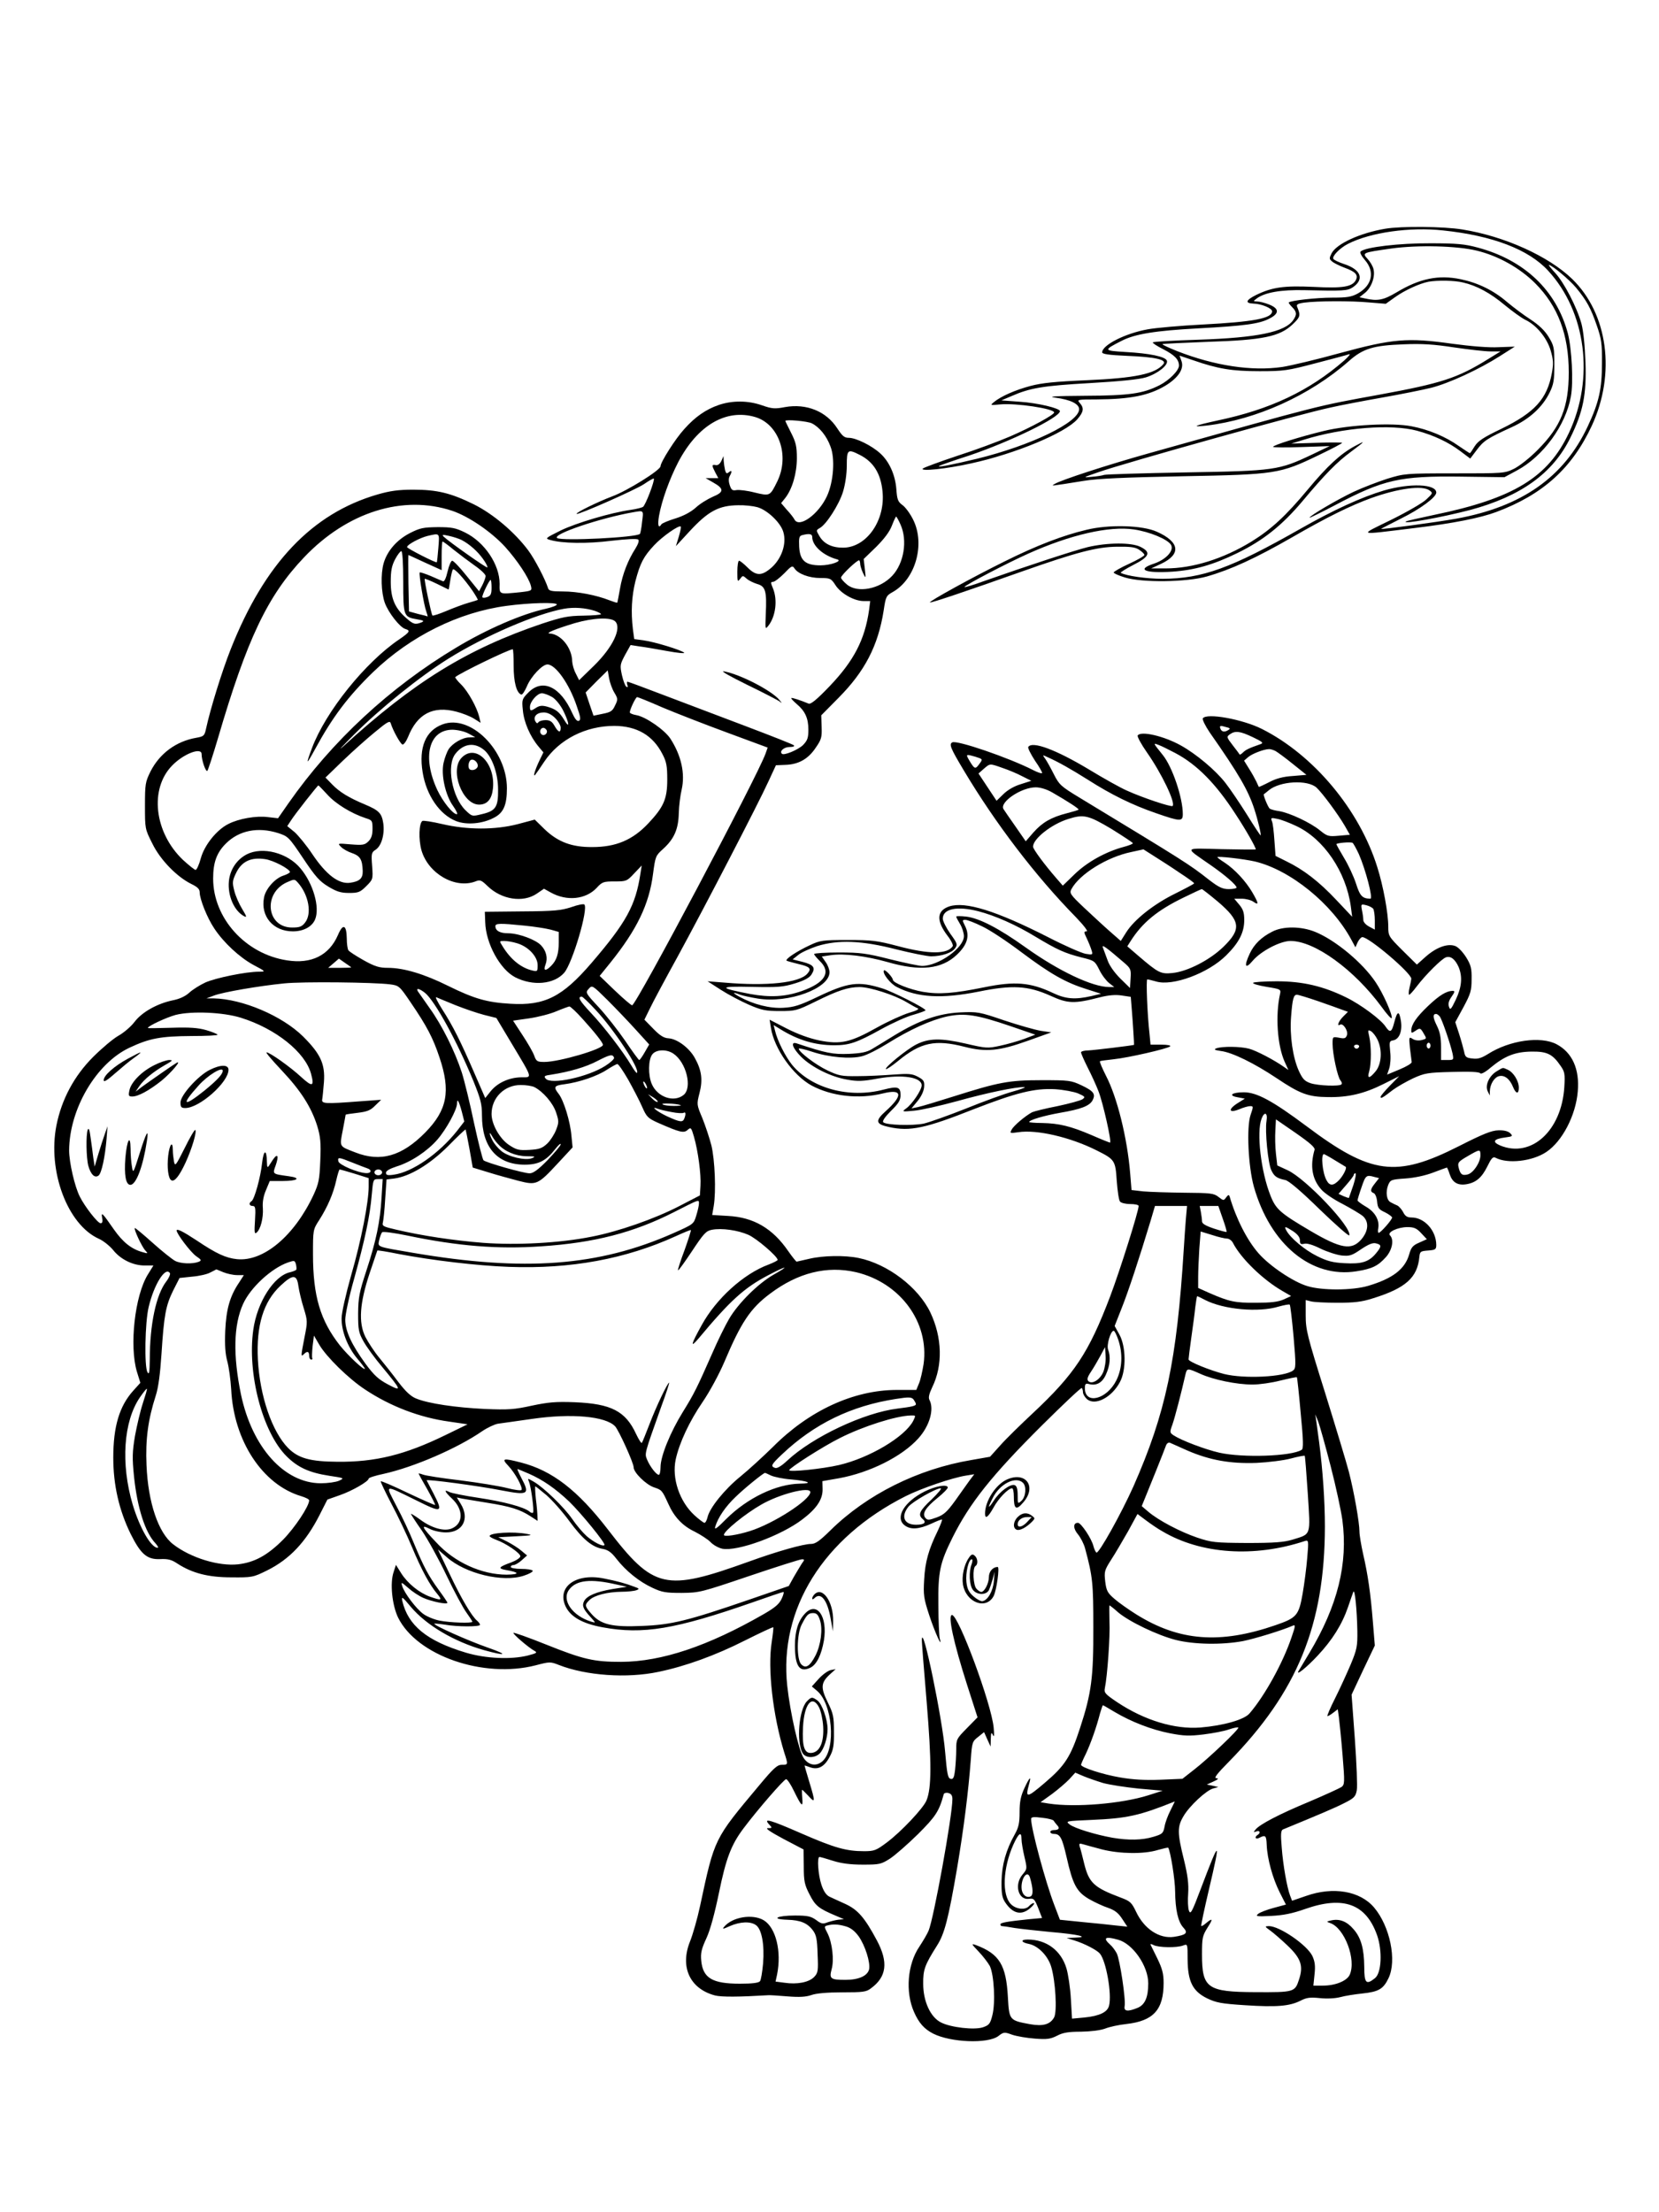 <?xml version="1.0" standalone="no"?>
<!DOCTYPE svg PUBLIC "-//W3C//DTD SVG 20010904//EN"
 "http://www.w3.org/TR/2001/REC-SVG-20010904/DTD/svg10.dtd">
<svg version="1.0" xmlns="http://www.w3.org/2000/svg"
 width="864pt" height="1152pt" viewBox="0 0 864 1152"
 preserveAspectRatio="xMidYMid meet">

<g transform="translate(0,1152) scale(0.1,-0.1)"
fill="#000000" stroke="none">
<path d="M7215 10329 c-131 -22 -254 -78 -280 -128 -13 -26 -13 -30 3 -43 9
-8 38 -22 64 -32 58 -21 73 -38 59 -65 -19 -35 -69 -43 -219 -35 -154 7 -215
-1 -300 -42 -54 -27 -60 -43 -14 -45 41 -1 97 -24 97 -40 0 -37 -95 -55 -363
-69 -114 -6 -242 -17 -285 -25 -117 -21 -237 -82 -237 -120 0 -9 38 -14 128
-18 149 -6 210 -20 191 -43 -42 -51 -146 -73 -399 -84 -163 -7 -234 -14 -294
-30 -79 -21 -154 -54 -191 -85 -19 -16 -17 -16 33 -11 83 8 282 -22 282 -42 0
-12 -117 -76 -230 -125 -58 -25 -181 -71 -275 -101 -93 -31 -174 -61 -179 -66
-16 -16 123 -2 252 27 230 50 489 158 552 229 34 39 37 59 13 86 -15 17 -12
18 88 18 175 1 272 20 359 72 67 41 98 88 83 128 l-10 28 71 -24 c129 -45 203
-57 346 -57 125 0 146 3 290 41 85 22 164 43 175 47 11 4 0 -10 -24 -32 -183
-159 -385 -255 -661 -313 -120 -26 -142 -36 -55 -26 258 31 535 156 738 334
75 67 128 83 287 89 97 4 157 0 262 -16 76 -11 161 -21 190 -21 l53 0 -65 -40
c-159 -99 -243 -126 -565 -185 -338 -62 -280 -47 -1200 -305 -221 -62 -460
-140 -492 -160 -20 -12 -30 -13 152 16 73 12 212 18 515 24 484 9 505 12 708
110 67 32 122 61 122 64 0 2 -60 3 -132 0 l-133 -4 65 20 c205 64 455 83 590
47 88 -24 164 -60 225 -106 l52 -39 34 45 c36 48 54 60 183 119 92 42 159 104
196 179 21 43 25 64 25 146 0 89 -2 99 -30 145 -21 34 -51 62 -95 91 -36 23
-90 64 -121 90 -71 61 -151 100 -242 119 -115 24 -213 4 -333 -68 -69 -41 -99
-47 -166 -32 l-28 6 30 24 c33 28 53 84 43 123 -3 14 -17 38 -30 52 -30 33
-30 33 124 55 138 19 340 14 443 -11 113 -27 226 -91 305 -170 119 -119 175
-268 175 -464 0 -181 -41 -282 -160 -402 -42 -43 -97 -86 -125 -100 -49 -24
-55 -24 -310 -24 -256 0 -261 -1 -350 -28 -49 -16 -128 -46 -175 -68 -81 -38
-230 -125 -230 -135 0 -2 60 27 134 66 252 133 338 152 651 148 l230 -3 65 35
c136 73 254 234 281 385 14 75 5 249 -16 330 -60 223 -226 381 -470 446 -66
18 -109 22 -245 22 -162 1 -341 -20 -364 -43 -5 -5 4 -23 23 -45 52 -60 37
-131 -37 -173 -33 -18 -55 -22 -133 -22 -83 0 -217 -15 -227 -25 -2 -2 6 -13
17 -24 25 -25 26 -39 6 -68 -43 -62 -188 -92 -493 -102 -127 -4 -235 -10 -238
-14 -3 -3 21 -19 55 -36 58 -30 81 -53 81 -85 0 -25 -50 -76 -101 -102 -87
-44 -157 -54 -389 -55 -158 -1 -199 -4 -153 -10 77 -10 123 -32 123 -60 0 -68
-250 -189 -532 -258 -129 -31 -206 -46 -198 -38 3 3 74 28 158 55 213 72 472
198 472 231 0 15 -116 43 -210 49 l-95 7 52 22 c98 43 164 54 408 68 156 9
258 19 293 30 61 19 118 64 109 87 -8 21 -89 38 -216 45 -115 7 -116 9 -20 58
70 36 176 53 399 65 239 13 318 23 371 51 52 26 52 52 -1 73 -22 9 -50 16 -63
16 -21 1 -21 1 -3 15 42 32 127 47 251 44 202 -5 222 -3 249 14 63 42 45 93
-44 122 -27 9 -53 21 -56 27 -8 13 33 56 76 78 117 60 323 89 496 70 257 -27
445 -99 546 -209 198 -214 243 -561 109 -845 -109 -232 -289 -342 -701 -427
-80 -17 -147 -32 -149 -35 -15 -15 188 22 334 60 265 71 433 191 524 378 66
134 84 224 78 392 -3 87 -11 164 -21 201 -24 86 -90 213 -136 263 -21 23 -37
42 -33 42 15 0 106 -76 141 -118 56 -68 77 -107 108 -197 24 -69 28 -95 27
-195 0 -134 -15 -204 -74 -330 -124 -265 -344 -419 -685 -481 -100 -18 -396
-58 -391 -53 1 2 47 25 102 53 103 51 185 112 185 136 0 45 -137 50 -272 11
-118 -35 -264 -102 -438 -201 -359 -204 -508 -258 -715 -259 -84 0 -189 15
-218 31 -4 2 26 21 65 41 85 43 94 66 38 94 -48 24 -172 23 -275 -1 -72 -18
-310 -96 -549 -180 -49 -18 -90 -30 -93 -28 -5 6 218 123 332 174 218 98 421
145 550 126 83 -12 178 -52 194 -81 16 -30 -27 -76 -89 -97 -94 -31 -48 -51
94 -42 118 8 215 36 340 97 135 66 233 144 339 270 118 141 180 204 252 257
78 58 80 62 19 29 -73 -40 -140 -101 -243 -225 -115 -138 -190 -207 -293 -271
-147 -90 -306 -140 -448 -140 l-75 0 52 24 c106 50 97 114 -22 167 -75 34
-249 39 -367 10 -123 -29 -260 -82 -423 -163 -172 -85 -397 -209 -392 -215 4
-4 177 54 482 162 281 99 388 127 491 128 71 1 96 -2 117 -16 15 -10 27 -22
27 -27 0 -5 -36 -26 -80 -46 -44 -20 -80 -41 -80 -45 0 -5 26 -16 58 -26 90
-28 321 -25 427 5 126 36 254 95 444 204 184 106 302 164 411 204 142 51 268
68 305 40 18 -13 17 -15 -16 -46 -18 -18 -101 -66 -184 -107 -171 -84 -184
-80 120 -43 206 25 345 53 428 84 243 91 394 228 497 449 126 272 84 583 -102
764 -123 119 -353 223 -572 258 -97 16 -318 18 -401 4z m404 -280 c71 -16 143
-55 218 -118 39 -32 86 -66 106 -76 58 -27 114 -95 133 -161 14 -48 15 -69 6
-117 -25 -135 -89 -205 -263 -290 -94 -45 -121 -63 -139 -91 -12 -20 -23 -36
-25 -36 -2 0 -29 18 -60 39 -66 47 -157 85 -243 101 -100 20 -324 8 -457 -24
-120 -29 -265 -74 -265 -83 0 -3 66 -4 148 -1 l147 5 -92 -44 c-173 -82 -193
-85 -658 -93 -225 -4 -417 -10 -425 -13 -8 -3 -37 -8 -65 -10 -48 -5 -46 -4
35 24 146 51 1056 305 1210 337 52 12 174 35 270 52 96 17 211 40 255 51 93
24 247 95 357 165 l77 49 -84 -3 c-51 -3 -145 5 -242 18 -233 33 -310 26 -586
-49 -119 -33 -254 -65 -299 -72 -159 -23 -351 6 -546 82 -45 18 -80 34 -78 37
3 2 110 7 238 12 284 9 373 27 440 91 40 38 42 46 24 90 -6 13 1 18 36 23 66
9 243 10 339 1 l86 -7 49 35 c49 35 127 71 174 80 46 8 135 7 179 -4z"/>
<path d="M3743 9411 c-67 -23 -123 -62 -179 -125 -47 -51 -124 -173 -124 -194
0 -20 -173 -128 -252 -157 -74 -28 -191 -85 -185 -91 7 -7 308 126 351 155 26
18 49 31 51 29 7 -7 -44 -142 -57 -148 -7 -4 -35 -11 -63 -15 -105 -15 -283
-68 -364 -107 -82 -41 -84 -42 -55 -50 62 -18 192 -20 319 -4 79 9 133 12 139
6 6 -6 -1 -24 -15 -47 -38 -59 -67 -132 -80 -208 -7 -39 -13 -71 -14 -73 -2
-2 -20 4 -41 12 -68 27 -167 46 -242 46 -60 0 -74 3 -78 18 -14 44 -68 149
-103 196 -71 95 -183 190 -284 240 -120 59 -191 76 -315 76 -77 0 -120 -6
-186 -25 -341 -99 -588 -359 -765 -807 -45 -114 -105 -307 -128 -413 -8 -37
-12 -40 -51 -47 -104 -18 -190 -81 -238 -175 -27 -55 -29 -65 -29 -179 0 -119
0 -121 38 -196 41 -85 128 -174 203 -211 33 -16 44 -27 44 -44 0 -35 39 -133
76 -188 49 -74 131 -150 204 -190 65 -34 65 -35 29 -35 -68 0 -224 -32 -279
-56 -30 -14 -68 -38 -85 -54 -20 -18 -49 -32 -85 -39 -81 -17 -160 -61 -199
-112 -18 -24 -56 -57 -85 -73 -28 -16 -87 -66 -131 -110 -99 -99 -164 -221
-191 -356 -47 -238 57 -517 221 -591 23 -10 55 -36 73 -57 39 -50 104 -82 165
-82 l46 0 -29 -47 c-68 -110 -97 -372 -57 -506 l18 -58 -37 -41 c-72 -80 -104
-186 -104 -349 0 -142 30 -273 90 -396 53 -106 85 -135 154 -132 41 2 60 -3
91 -24 76 -49 159 -71 280 -71 108 -1 113 0 186 36 117 58 202 148 274 290
l40 79 65 23 c64 22 150 72 150 86 0 5 35 16 78 25 158 35 384 133 513 222 28
19 65 36 82 39 18 2 97 14 177 25 206 30 385 14 434 -39 20 -23 96 -190 96
-213 0 -27 63 -89 105 -104 42 -14 43 -15 75 -85 31 -70 75 -116 138 -146 31
-16 69 -40 83 -55 14 -15 42 -30 61 -34 79 -15 306 68 417 153 74 56 106 104
105 157 l-1 42 86 15 c160 29 329 113 414 208 58 64 83 151 58 199 -7 12 -3
31 14 67 56 114 52 260 -10 390 -63 131 -222 252 -373 283 -73 15 -185 13
-257 -4 -33 -8 -63 -14 -66 -15 -3 0 -23 25 -44 55 -81 118 -180 176 -313 183
l-83 5 8 46 c13 77 6 241 -12 316 -10 39 -31 102 -47 142 -30 71 -30 72 -15
131 18 69 11 119 -24 182 -29 53 -92 100 -137 103 -24 1 -45 14 -79 49 l-47
48 28 57 c15 32 81 155 146 273 138 253 422 800 474 915 l37 80 49 2 c68 2
119 30 158 89 30 43 33 55 31 109 l-2 60 90 91 c137 138 206 271 235 454 11
74 13 78 49 98 117 67 168 248 105 375 -15 31 -40 65 -55 76 -25 18 -29 29
-33 85 -6 75 -38 145 -86 187 -45 40 -125 79 -161 79 -24 0 -34 9 -61 50 -57
88 -160 130 -272 110 -52 -10 -67 -9 -119 9 -73 26 -156 26 -226 2z m191 -63
c122 -37 179 -199 115 -333 -39 -79 -38 -79 -118 -60 -38 10 -81 15 -95 13
-21 -4 -27 0 -35 24 -7 20 -7 36 -1 48 14 26 12 34 -4 21 -11 -9 -15 -7 -20
11 -3 13 -6 34 -7 48 l-1 25 -11 -25 c-8 -16 -18 -24 -29 -22 -22 4 -22 -1 -3
-38 l16 -30 -33 0 -33 0 40 -23 c57 -32 56 -50 -3 -74 -27 -12 -68 -37 -89
-57 -26 -23 -64 -43 -106 -56 -36 -11 -69 -25 -72 -30 -16 -25 -21 -5 -13 43
14 80 55 193 100 280 101 193 250 280 402 235z m295 -33 c39 -20 76 -65 96
-120 25 -63 16 -184 -18 -258 -43 -94 -144 -168 -169 -123 -5 10 -23 33 -40
51 l-30 35 21 26 c37 47 61 129 61 208 0 61 -5 83 -30 132 -16 32 -30 60 -30
62 0 9 117 -1 139 -13z m249 -164 c71 -36 109 -97 118 -189 16 -150 -81 -291
-202 -294 -59 -1 -103 19 -127 61 -17 29 -17 30 2 41 34 18 100 121 121 188
12 39 20 93 20 138 0 84 5 87 68 55z m-2123 -291 c86 -29 202 -108 275 -187
64 -71 124 -161 135 -204 6 -25 5 -26 -56 -33 -112 -11 -108 -13 -107 44 0
100 -78 217 -180 267 -49 24 -69 28 -142 28 -75 -1 -92 -4 -145 -31 -68 -35
-118 -92 -137 -157 -16 -57 -13 -152 6 -206 19 -52 78 -127 106 -136 29 -9 25
-16 -30 -54 -178 -120 -384 -377 -455 -566 -34 -91 -31 -92 16 -6 90 166 172
275 302 401 194 187 446 312 695 345 119 16 262 20 262 7 0 -5 -26 -15 -57
-22 -125 -27 -309 -107 -468 -203 -344 -206 -646 -486 -872 -809 l-55 -79 -53
6 c-60 8 -152 -8 -206 -36 -60 -30 -124 -109 -143 -178 -9 -34 -22 -61 -27
-61 -6 0 -35 24 -66 52 -150 143 -176 371 -55 493 60 61 152 95 152 58 0 -33
22 -95 30 -87 4 5 29 81 55 169 151 516 258 742 448 942 225 237 516 328 772
243z m1589 19 c53 -15 123 -82 136 -131 17 -60 -9 -135 -60 -182 -52 -46 -81
-47 -127 -1 -19 19 -39 35 -44 35 -5 0 -9 -26 -9 -57 0 -51 1 -55 14 -38 14
19 15 19 34 2 11 -10 36 -22 55 -28 44 -12 51 -37 45 -159 -3 -78 -3 -79 14
-58 38 49 48 134 24 193 -13 31 -13 35 0 35 8 0 34 20 58 44 38 40 43 42 53
27 18 -29 77 -51 135 -51 52 0 56 -2 79 -37 28 -44 98 -83 147 -83 l34 0 -6
-47 c-22 -154 -79 -264 -205 -396 -68 -71 -99 -96 -110 -91 -41 17 -86 32 -90
29 -2 -3 11 -16 28 -31 44 -37 61 -74 61 -134 0 -43 -5 -56 -28 -80 -26 -25
-100 -56 -110 -45 -14 13 11 35 40 35 19 0 28 4 22 9 -5 5 -117 49 -249 99
-132 50 -323 122 -425 161 -102 39 -188 71 -192 71 -4 0 -4 -7 -1 -17 4 -10 2
-14 -5 -9 -6 3 -16 30 -23 60 -11 51 -10 56 16 105 l29 52 45 -7 c25 -3 90
-14 144 -24 54 -10 95 -14 90 -9 -14 14 -156 57 -209 64 l-51 7 -7 52 c-11 91
-6 171 13 249 25 95 42 128 98 188 42 45 129 106 138 97 3 -2 -2 -26 -10 -53
l-15 -49 71 77 c97 105 152 135 254 136 33 1 77 -4 99 -10z m-600 -76 c-3 -32
-9 -60 -11 -63 -17 -19 -405 -38 -431 -22 -30 19 225 105 398 135 53 9 52 11
44 -50z m1346 -15 c37 -82 18 -201 -43 -266 -65 -70 -181 -92 -236 -46 -17 14
-31 30 -31 36 0 13 88 96 95 90 3 -3 5 -12 5 -21 1 -9 7 -29 15 -46 14 -29 15
-29 9 22 l-6 52 65 63 c42 42 70 79 82 111 10 26 20 47 22 47 2 0 13 -19 23
-42z m-2407 -120 c-3 -40 -7 -74 -8 -76 -4 -5 -155 72 -155 79 0 13 66 48 106
58 66 15 63 18 57 -61z m121 40 c42 -22 84 -60 111 -98 16 -22 26 -42 23 -45
-4 -4 -196 131 -227 160 -11 11 -6 12 29 4 23 -5 52 -15 64 -21z m1826 16 c0
-46 57 -97 130 -117 30 -8 -34 -31 -87 -31 -79 0 -107 25 -111 97 -2 46 0 56
15 60 37 10 53 7 53 -9z m-1867 -67 c29 -23 78 -60 109 -82 32 -22 58 -47 57
-55 0 -8 -8 -29 -17 -47 l-17 -32 -64 79 c-35 44 -69 80 -76 80 -6 0 -17 -25
-24 -56 -8 -35 -17 -54 -24 -51 -7 3 -36 15 -65 28 -29 12 -54 20 -56 18 -6
-6 22 -172 34 -203 5 -14 8 -26 7 -26 -1 1 -23 7 -50 13 l-47 13 -3 147 c-1
81 -1 147 0 147 0 0 40 -18 87 -40 l86 -39 0 74 c0 41 2 75 5 75 3 0 29 -19
58 -43z m-263 -166 c0 -180 2 -184 72 -196 35 -6 39 -9 23 -16 -33 -13 -43
-10 -80 23 -58 51 -80 101 -80 188 0 58 5 84 23 118 12 23 27 42 32 42 6 0 10
-62 10 -159z m362 -49 c16 -24 28 -45 26 -46 -1 -1 -23 -8 -48 -15 -25 -7 -76
-26 -114 -42 -38 -16 -71 -27 -74 -24 -6 6 -44 187 -40 191 2 1 30 -10 63 -26
33 -16 61 -30 61 -30 1 0 5 21 9 48 4 26 10 51 13 56 6 11 57 -44 104 -112z
m98 18 c0 -33 -4 -42 -22 -49 -13 -5 -24 -5 -26 -1 -3 9 36 90 43 90 3 0 5
-18 5 -40z m538 -121 c17 -6 32 -14 32 -17 0 -4 -42 -7 -93 -8 -79 -1 -108 -7
-212 -41 -391 -132 -669 -303 -1040 -642 -28 -25 -1 4 60 65 133 133 340 300
490 394 189 118 457 234 603 260 51 9 109 5 160 -11z m106 -55 c35 -35 -13
-135 -110 -230 l-78 -76 -17 34 c-10 18 -18 47 -19 63 -1 72 -59 143 -117 146
-26 1 31 24 130 54 97 28 188 32 211 9z m-529 -231 c0 -85 15 -142 40 -150 6
-1 18 18 29 43 21 51 80 114 107 114 42 0 114 -101 153 -218 20 -57 22 -71 10
-76 -9 -3 -20 10 -34 41 -61 137 -154 181 -227 108 -34 -34 -36 -38 -30 -93 5
-62 38 -138 82 -190 l25 -30 -19 -39 c-22 -45 -38 -93 -24 -78 5 6 26 36 47
68 78 117 216 187 366 187 117 -1 200 -49 250 -147 21 -40 25 -62 25 -133 0
-101 -19 -143 -99 -228 -81 -86 -168 -123 -291 -123 -108 -1 -180 27 -249 93
l-51 50 -90 -24 c-118 -30 -260 -30 -393 1 -51 12 -97 19 -102 16 -18 -11 -21
-96 -5 -153 35 -121 175 -202 281 -162 24 10 31 7 63 -24 73 -71 185 -88 256
-40 l38 26 36 -20 c83 -46 181 -36 238 24 29 32 36 34 94 34 60 0 64 1 102 42
l39 41 -7 -44 c-25 -164 -73 -252 -254 -463 -152 -177 -244 -224 -423 -213
-122 7 -188 26 -324 93 -125 62 -231 94 -314 94 -45 0 -68 7 -127 40 -39 22
-75 45 -79 52 -4 7 -8 33 -8 60 -1 73 -20 81 -46 19 -46 -106 -138 -152 -265
-132 -217 33 -385 220 -385 426 0 83 18 134 66 182 69 69 167 88 272 55 52
-17 56 -20 131 -132 64 -96 86 -120 131 -147 43 -26 65 -33 108 -33 48 0 58 4
89 35 35 35 36 36 31 105 -5 64 -4 71 18 85 31 20 48 81 40 138 -8 52 -22 67
-96 98 -86 36 -132 65 -170 104 l-35 36 90 87 c50 48 125 115 168 150 65 54
78 61 82 45 11 -36 50 -107 61 -110 6 -2 19 15 29 39 48 121 130 164 252 132
31 -8 72 -24 91 -36 l35 -22 -7 30 c-12 50 -58 133 -94 169 -20 19 -33 37 -31
39 22 20 275 143 299 145 3 1 5 -38 5 -86z m524 -139 c19 -32 20 -36 4 -68
-13 -29 -23 -35 -64 -43 l-48 -10 -21 61 -20 60 57 58 58 57 7 -41 c4 -22 16
-56 27 -74z m-323 -24 c19 -12 43 -42 58 -72 31 -63 34 -97 5 -48 -26 43 -44
57 -89 70 -26 7 -39 6 -57 -5 -29 -19 -33 -19 -33 4 0 27 38 71 62 71 11 0 35
-9 54 -20z m574 -54 c69 -29 220 -88 337 -131 l211 -78 -11 -31 c-39 -112
-674 -1311 -695 -1311 -5 0 -45 34 -89 76 l-80 77 55 68 c139 173 203 305 223
464 12 89 13 94 51 128 59 53 81 104 83 187 1 39 8 94 15 123 19 84 -2 178
-59 266 -30 45 -127 113 -177 122 -19 3 -34 10 -34 14 0 16 31 80 38 80 4 0
64 -24 132 -54z m-559 -55 c16 -16 29 -39 29 -50 0 -29 -12 -26 -32 9 -13 23
-24 30 -47 30 -16 0 -33 -5 -37 -11 -5 -8 -10 -6 -16 5 -13 24 8 46 44 46 19
0 40 -10 59 -29z m-45 -62 c10 -17 -13 -36 -27 -22 -12 12 -4 33 11 33 5 0 12
-5 16 -11z m-1141 -337 c43 -48 125 -98 198 -122 35 -11 37 -13 37 -56 0 -32
-6 -50 -21 -65 -19 -19 -29 -21 -92 -16 -70 6 -70 6 -51 -13 10 -11 37 -26 59
-33 41 -15 52 -33 54 -93 1 -38 -16 -54 -66 -61 -59 -8 -124 42 -195 147 -31
47 -74 99 -94 117 l-38 31 19 29 c20 32 138 182 143 183 2 0 23 -22 47 -48z
m124 -899 c2 -2 -24 -3 -58 -3 l-62 0 28 24 28 24 30 -21 c16 -11 32 -22 34
-24z m203 -89 c46 -6 49 -9 106 -93 86 -126 117 -186 151 -288 59 -175 40
-274 -74 -390 -122 -124 -233 -156 -365 -104 -85 33 -82 27 -65 115 8 43 15
79 15 81 0 2 28 6 62 10 50 6 68 13 92 38 l31 30 -110 -8 c-183 -14 -201 -13
-197 10 2 11 6 52 9 90 7 94 -18 147 -108 237 -109 108 -316 196 -466 199
l-38 0 40 15 c48 18 235 50 365 63 97 10 467 6 552 -5z m1279 -236 l70 -77
-23 -40 c-13 -23 -26 -41 -29 -41 -3 0 -36 45 -73 100 -37 54 -99 133 -138
175 -69 74 -70 76 -52 96 18 20 19 19 97 -58 43 -43 110 -113 148 -155z
m-1098 192 c51 -41 167 -251 253 -461 37 -92 44 -118 44 -177 0 -165 78 -256
221 -257 74 0 113 20 162 83 15 19 27 30 27 23 0 -7 -31 -43 -68 -82 -49 -50
-75 -69 -94 -69 -31 0 -228 56 -240 68 -5 5 -27 92 -49 193 -21 101 -50 220
-64 264 -36 111 -103 246 -168 336 -29 42 -57 81 -61 87 -11 19 9 14 37 -8z
m158 -64 c48 -19 115 -42 150 -51 l64 -16 82 -137 c109 -182 106 -172 47 -172
-63 -1 -124 -29 -159 -73 l-28 -35 -57 131 c-72 166 -111 244 -167 331 -24 38
-38 66 -31 63 7 -3 52 -22 99 -41z m730 -24 c97 -103 234 -311 216 -329 -3 -2
-16 16 -30 40 -43 72 -141 200 -211 274 -58 62 -70 83 -46 83 4 0 36 -30 71
-68z m-66 -49 c66 -73 105 -123 105 -134 0 -22 -228 -89 -305 -89 -37 0 -42 3
-53 33 -6 18 -34 66 -61 107 l-49 75 84 12 c47 7 110 23 142 37 31 13 62 24
67 25 6 0 37 -29 70 -66z m-1780 7 c182 -57 335 -180 365 -292 18 -67 7 -70
-52 -16 -55 51 -163 128 -180 128 -6 0 30 -42 79 -94 100 -106 154 -191 185
-289 17 -57 20 -87 16 -181 -4 -99 -8 -119 -35 -178 -100 -214 -261 -349 -399
-335 -58 6 -108 29 -209 97 -73 48 -105 64 -105 52 0 -17 72 -112 101 -133 29
-20 30 -23 13 -30 -32 -12 -93 -10 -122 5 -15 8 -68 50 -117 94 -49 44 -91 79
-93 77 -6 -6 37 -98 55 -117 15 -16 14 -17 -16 -8 -57 16 -101 51 -148 118
-61 88 -67 93 -61 60 4 -19 1 -28 -8 -28 -15 0 -82 86 -108 138 -27 52 -56
180 -56 241 1 215 140 453 314 535 104 49 162 60 323 61 77 0 139 3 136 7 -2
4 -29 15 -60 24 -43 12 -85 15 -180 12 -67 -2 -123 -3 -123 -1 0 10 97 55 145
68 84 21 248 14 340 -15z m2251 -186 c68 -45 101 -178 54 -216 -51 -41 -137
-11 -166 58 -19 45 -18 124 2 152 19 27 73 30 110 6z m-308 -22 c2 -6 -18 -25
-45 -42 -92 -59 -284 -100 -311 -67 -11 13 -7 16 30 21 95 15 178 39 239 71
66 34 80 37 87 17z m74 -115 c25 -45 58 -108 72 -140 23 -53 30 -60 83 -84
114 -50 134 -55 154 -37 17 15 19 13 33 -35 21 -72 38 -197 34 -256 l-3 -50
-110 -57 c-126 -65 -314 -131 -454 -158 -164 -33 -389 -45 -564 -32 -153 12
-320 37 -455 69 -66 15 -73 19 -68 37 3 12 9 67 12 122 l7 102 40 5 c82 11
186 74 281 169 48 49 89 88 91 86 1 -2 10 -47 20 -101 l17 -97 82 -25 c44 -14
115 -33 156 -44 94 -24 101 -21 205 91 l77 83 -6 60 c-6 75 -40 184 -66 218
-29 37 -25 44 30 51 76 10 170 42 220 75 25 16 50 30 55 30 6 0 31 -37 57 -82z
m98 -42 c0 -5 -5 -3 -10 5 -5 8 -10 20 -10 25 0 6 5 3 10 -5 5 -8 10 -19 10
-25z m-587 4 c45 -23 97 -83 113 -132 15 -45 15 -52 0 -91 -9 -23 -30 -56 -46
-71 -26 -24 -40 -30 -93 -33 -55 -3 -67 0 -105 25 -49 32 -92 108 -92 162 0
85 67 151 152 151 27 0 59 -5 71 -11z m642 -77 c-3 -3 -16 5 -28 17 l-22 23
28 -17 c15 -10 25 -20 22 -23z m-1020 -51 l13 -51 -37 -48 c-95 -120 -234
-216 -330 -229 -33 -5 -41 -2 -41 10 0 10 20 21 56 33 75 23 160 80 212 140
47 54 102 156 102 187 0 31 10 14 25 -42z m1140 34 c6 -2 -10 -4 -35 -4 -25 0
-51 3 -59 8 -13 8 69 5 94 -4z m-47 -36 c29 -6 57 -7 62 -4 11 7 13 -6 4 -29
-8 -22 -22 -20 -88 10 -52 24 -94 57 -50 40 10 -4 43 -12 72 -17z m-904 -167
c34 -38 90 -62 148 -63 45 0 49 -2 29 -10 -35 -14 -125 7 -161 38 -17 14 -37
38 -45 54 -17 32 -20 54 -3 24 6 -11 20 -31 32 -43z m-759 -96 c33 -13 68 -27
78 -30 25 -8 21 -26 -5 -25 -43 1 -143 43 -146 62 -4 22 1 22 73 -7z m12 -58
l73 -23 0 -45 c0 -80 -39 -281 -91 -460 -28 -100 -50 -196 -50 -225 -1 -66 31
-149 81 -209 22 -26 40 -50 40 -53 0 -14 -86 66 -130 121 -102 130 -140 257
-140 475 0 125 0 128 32 177 44 69 74 139 89 207 7 31 15 57 18 57 3 0 39 -10
78 -22z m143 7 c0 -8 -9 -15 -20 -15 -11 0 -20 7 -20 15 0 8 9 15 20 15 11 0
20 -7 20 -15z m-3 -132 c-7 -124 -28 -225 -80 -383 -36 -110 -41 -136 -42
-220 0 -86 3 -100 28 -145 15 -27 59 -88 98 -134 101 -122 104 -130 29 -90
-49 26 -72 47 -117 108 -72 99 -105 170 -105 229 0 26 20 121 46 212 56 202
83 329 92 438 7 79 8 82 32 82 l25 0 -6 -97z m1653 -30 c0 -10 -6 -38 -14 -63
-13 -44 -14 -45 -120 -92 -388 -172 -775 -201 -1355 -102 -193 33 -184 29
-176 67 4 18 11 36 15 40 4 5 63 -3 131 -17 263 -55 472 -72 699 -56 274 18
480 71 690 178 134 68 130 67 130 45z m-75 -243 c-21 -55 -36 -103 -34 -105 3
-2 35 43 73 100 61 92 73 105 103 111 52 10 135 -2 190 -26 42 -18 153 -113
153 -131 0 -3 -21 -14 -47 -24 -130 -48 -273 -177 -349 -316 -56 -101 -61
-122 -16 -69 166 199 238 264 364 330 95 50 115 52 28 3 -81 -46 -185 -149
-233 -231 -20 -34 -60 -115 -88 -180 -78 -177 -94 -210 -153 -305 -65 -105
-116 -230 -116 -287 0 -22 -4 -40 -9 -40 -13 0 -46 43 -61 79 -13 33 -16 24
73 274 26 70 44 127 42 127 -8 0 -67 -123 -102 -215 -19 -49 -37 -94 -40 -98
-3 -5 -16 16 -30 45 -55 120 -130 158 -319 166 -101 4 -139 0 -225 -18 -91
-20 -121 -22 -244 -17 -150 7 -293 28 -357 54 -28 11 -55 36 -94 87 -29 39
-74 96 -99 126 -25 30 -57 79 -72 108 -37 75 -30 175 22 332 21 63 39 116 40
118 2 2 52 -6 111 -18 174 -33 407 -61 574 -67 323 -12 609 41 870 160 41 19
77 33 78 32 2 -2 -13 -49 -33 -105z m-2022 -102 c-2 -3 -16 -9 -32 -13 -84
-18 -172 -156 -192 -300 -32 -228 48 -533 173 -658 59 -59 119 -86 223 -102
79 -12 80 -12 50 -26 -16 -7 -59 -13 -95 -13 -190 1 -357 187 -415 462 -42
203 -39 362 11 472 39 86 148 186 234 216 33 11 35 11 41 -9 3 -12 4 -25 2
-29z m-380 -13 c20 -8 52 -15 72 -15 l35 0 -25 -39 c-48 -71 -67 -139 -72
-251 -3 -76 0 -120 11 -160 8 -30 17 -95 20 -145 13 -268 163 -496 364 -556
23 -7 42 -16 42 -22 0 -30 -74 -142 -136 -205 -81 -81 -148 -118 -234 -128
-100 -11 -246 33 -338 104 -77 59 -131 217 -139 412 -6 134 8 238 48 362 14
43 23 113 30 218 13 201 22 251 61 330 l33 65 66 7 c37 3 80 13 95 22 16 8 30
15 30 16 1 0 18 -7 37 -15z m3296 0 c230 -55 381 -261 351 -478 -6 -37 -16
-83 -24 -101 l-14 -34 -104 0 c-223 -1 -454 -107 -643 -297 -50 -49 -125 -118
-168 -153 -83 -67 -161 -164 -172 -212 -4 -17 -11 -30 -16 -30 -5 0 -29 18
-53 40 -77 71 -118 192 -97 290 19 87 71 198 140 299 37 54 86 145 113 208 87
206 136 280 238 356 146 110 297 147 449 112z m-3574 -5 c3 -5 -5 -25 -19 -43
-53 -69 -86 -223 -86 -407 -1 -66 -3 -81 -12 -66 -17 29 -13 259 6 339 28 119
88 214 111 177z m669 -67 c4 -27 16 -78 28 -116 20 -65 20 -70 4 -150 -19 -98
-20 -105 -4 -89 18 18 28 15 28 -8 0 -11 5 -20 11 -20 5 0 8 3 5 8 -2 4 -1 32
2 62 l7 55 28 -48 c37 -63 152 -176 237 -232 132 -88 286 -147 440 -168 l95
-14 -115 -56 c-211 -103 -365 -141 -563 -139 -142 1 -203 18 -256 71 -84 85
-148 271 -158 461 -9 178 29 302 118 385 64 60 85 60 93 -2z m-810 -610 c-13
-39 -31 -116 -41 -170 -14 -84 -15 -114 -5 -213 17 -162 58 -291 112 -347 11
-13 17 -23 11 -23 -34 0 -93 102 -130 225 -63 213 -48 434 38 559 18 26 34 46
36 44 2 -2 -8 -35 -21 -75z m4026 -5 c0 -9 -22 -14 -95 -23 -175 -21 -443
-148 -574 -270 -32 -30 -54 -43 -65 -39 -24 9 -20 17 37 71 168 159 360 252
592 288 70 11 82 10 93 -3 6 -9 12 -19 12 -24z m-14 -87 c-44 -84 -228 -193
-386 -230 -86 -20 -260 -38 -260 -27 0 11 178 125 265 168 121 61 291 115 368
117 27 1 27 1 13 -28z m-740 -285 c16 -7 62 -17 103 -20 91 -8 120 -21 47 -22
-123 -2 -273 -74 -384 -184 -49 -50 -63 -59 -57 -40 14 47 53 105 107 156 45
44 144 124 152 124 2 0 16 -6 32 -14z m204 -86 c0 -41 -193 -165 -315 -203
-67 -21 -135 -31 -135 -20 0 20 111 110 193 157 96 56 257 97 257 66z"/>
<path d="M3889 7955 c85 -41 161 -81 170 -87 14 -12 15 -11 1 6 -38 48 -205
135 -290 150 -20 3 30 -25 119 -69z"/>
<path d="M2305 7748 c-88 -32 -125 -120 -104 -249 19 -120 89 -222 175 -255
54 -21 136 -14 195 17 51 25 69 66 69 154 0 198 -190 387 -335 333z m135 -48
l35 -19 -30 -1 c-36 0 -88 -30 -109 -62 -8 -13 -20 -44 -26 -71 -14 -63 10
-170 51 -226 16 -23 24 -41 18 -41 -20 0 -72 64 -101 125 -81 173 -45 316 80
315 27 -1 62 -9 82 -20z m84 -88 c40 -36 70 -122 70 -203 1 -92 -12 -112 -86
-129 -49 -12 -50 -12 -84 21 -70 68 -100 234 -52 294 43 55 102 61 152 17z"/>
<path d="M2405 7575 c-65 -64 3 -245 90 -245 42 0 66 28 72 82 15 133 -89 237
-162 163z m82 -49 c-4 -9 -16 -16 -27 -16 -15 0 -20 7 -20 24 0 13 6 26 13 29
18 7 41 -19 34 -37z"/>
<path d="M1285 7071 c-52 -27 -87 -79 -93 -140 -7 -75 27 -154 79 -182 16 -8
14 -2 -10 38 -16 26 -35 69 -41 95 -11 43 -10 52 11 95 29 58 77 80 150 69 43
-6 129 -52 129 -67 0 -4 -16 -13 -35 -19 -43 -14 -92 -69 -100 -114 -19 -98
48 -176 150 -176 56 0 100 24 116 62 26 63 -10 188 -77 267 -67 80 -197 114
-279 72z m267 -148 c56 -64 73 -161 37 -207 -17 -22 -29 -26 -68 -26 -133 0
-153 179 -26 236 39 17 39 17 57 -3z"/>
<path d="M2975 6796 c-52 -17 -88 -21 -255 -22 l-195 -2 2 -54 c3 -111 77
-246 156 -287 92 -47 202 -37 255 23 43 49 128 336 105 356 -4 4 -35 -2 -68
-14z m-245 -96 c52 -5 114 -15 138 -21 l42 -12 0 -53 c0 -61 -11 -95 -40 -124
-29 -29 -42 -26 -29 7 13 34 4 71 -23 100 -28 30 -118 63 -171 63 -43 0 -67
13 -67 37 0 15 23 16 150 3z m-37 -92 c58 -17 107 -69 107 -114 0 -32 -1 -34
-27 -28 -60 14 -114 58 -156 127 -17 27 -17 27 9 27 15 0 45 -5 67 -12z"/>
<path d="M666 6007 c-70 -38 -126 -87 -126 -112 0 -12 17 -2 61 37 33 29 74
63 90 74 61 44 54 44 -25 1z"/>
<path d="M803 5973 c-65 -32 -121 -89 -129 -131 -6 -28 -4 -32 15 -32 31 0 89
32 153 83 51 42 108 110 77 92 -17 -10 -132 -90 -179 -124 l-34 -26 21 31 c25
35 73 74 136 110 37 21 39 24 17 24 -14 -1 -48 -12 -77 -27z"/>
<path d="M1093 5949 c-61 -30 -153 -132 -153 -170 0 -24 4 -29 25 -29 74 0
225 134 225 199 0 28 -41 28 -97 0z m67 -5 c0 -18 -29 -49 -95 -103 -111 -89
-124 -77 -31 26 48 54 126 101 126 77z"/>
<path d="M457 5637 c-10 -27 -8 -146 3 -188 13 -46 34 -66 54 -50 15 13 33 94
41 191 l5 65 -14 -40 c-8 -22 -23 -69 -34 -105 l-19 -65 -7 45 c-3 25 -9 72
-14 105 -5 41 -10 54 -15 42z"/>
<path d="M962 5542 c-47 -93 -50 -98 -56 -70 -3 17 -6 43 -6 59 0 51 -17 31
-24 -29 -7 -60 0 -119 16 -128 16 -10 41 20 74 91 34 74 60 162 51 171 -3 3
-28 -39 -55 -94z"/>
<path d="M727 5513 c-33 -104 -34 -106 -40 -67 -4 21 -7 64 -7 94 -1 76 -19
43 -27 -49 -7 -90 2 -141 26 -141 30 0 66 96 86 228 11 71 -3 47 -38 -65z"/>
<path d="M1365 5464 c-8 -75 -40 -190 -55 -199 -16 -10 -12 -25 6 -25 14 0 16
-10 12 -75 -4 -61 -3 -73 8 -64 21 17 36 76 33 127 -3 31 3 64 16 94 l20 48
67 0 c79 0 99 16 31 25 -86 12 -84 10 -67 57 8 23 12 44 8 47 -5 6 -14 -3 -41
-46 -10 -16 -12 -14 -13 17 -1 68 -17 64 -25 -6z"/>
<path d="M6264 7779 c-3 -6 13 -39 36 -73 152 -217 201 -302 233 -401 18 -55
37 -135 32 -135 -2 0 -34 48 -71 108 -37 59 -87 133 -112 165 -52 67 -153 151
-232 195 -90 50 -209 77 -225 52 -3 -6 18 -45 48 -88 76 -108 150 -262 134
-279 -7 -7 -154 42 -236 79 -35 15 -124 65 -198 110 -173 104 -298 151 -318
118 -3 -5 13 -37 35 -71 23 -33 40 -63 37 -65 -3 -3 -24 4 -47 16 -125 64
-399 158 -421 144 -17 -10 -9 -30 61 -147 165 -276 372 -548 584 -764 42 -44
64 -73 55 -73 -15 0 -15 -4 1 -37 10 -21 21 -49 25 -62 7 -23 6 -24 -31 -18
-22 4 -111 43 -198 88 -268 136 -428 186 -512 159 -66 -22 -69 -74 -10 -152
19 -24 31 -49 28 -55 -28 -43 -124 -43 -285 0 -110 29 -136 32 -262 32 -131 0
-144 -2 -197 -27 -69 -32 -132 -74 -121 -81 4 -2 32 -10 61 -17 61 -14 70 -24
46 -51 -42 -47 -209 -65 -429 -46 l-90 7 70 -45 c39 -25 104 -59 145 -77 65
-28 87 -33 161 -33 82 0 89 2 185 49 117 58 171 76 231 76 53 0 181 -41 243
-78 25 -15 52 -30 60 -33 9 -4 -9 -13 -45 -23 -33 -10 -109 -44 -168 -77 -139
-78 -190 -89 -300 -67 -53 11 -113 33 -170 62 l-89 46 7 -43 c17 -108 115
-247 212 -300 105 -56 246 -72 371 -41 101 25 107 -9 15 -92 -57 -51 -53 -68
17 -83 110 -24 189 -7 444 94 216 84 314 109 421 103 44 -3 98 -13 120 -22 36
-16 38 -19 23 -30 -10 -7 -69 -23 -130 -36 -62 -12 -122 -27 -133 -32 -35 -19
-95 -69 -106 -90 -11 -20 -9 -20 34 -14 97 15 271 -26 407 -94 96 -48 99 -52
106 -160 4 -52 11 -101 17 -107 5 -7 29 -13 53 -13 24 0 44 -4 44 -10 0 -27
-97 -335 -148 -470 -112 -295 -186 -406 -404 -610 -62 -58 -138 -132 -168
-166 l-54 -60 -97 -17 c-280 -47 -545 -180 -734 -366 -56 -55 -78 -71 -101
-71 -40 0 -175 -38 -324 -92 -436 -157 -495 -144 -734 167 -158 205 -290 307
-453 349 -93 24 -103 22 -66 -17 34 -35 77 -113 69 -126 -3 -4 -37 0 -75 10
-39 10 -148 28 -243 40 -95 11 -183 25 -195 30 -13 5 -23 7 -23 5 0 -1 20 -38
45 -81 24 -43 43 -80 41 -82 -1 -2 -65 26 -141 62 -75 36 -139 64 -142 61 -2
-2 23 -55 56 -118 33 -62 81 -163 106 -223 50 -120 93 -199 132 -245 28 -34
23 -36 -37 -15 -56 20 -117 69 -151 123 l-27 43 -12 -37 c-20 -58 -8 -172 23
-237 98 -199 445 -319 717 -249 72 19 77 19 120 2 142 -56 356 -71 520 -36
140 29 297 86 449 163 80 40 146 71 148 69 2 -2 -2 -37 -8 -77 -22 -139 6
-381 65 -574 21 -65 21 -65 -12 -65 -24 0 -43 -17 -118 -107 -236 -282 -232
-273 -308 -628 -14 -66 -38 -149 -52 -184 -54 -133 -2 -247 129 -282 34 -9
128 -8 277 1 8 1 54 -2 101 -6 63 -5 96 -3 125 7 25 9 83 14 161 14 107 0 125
2 149 21 82 60 91 136 31 249 -63 118 -99 160 -164 190 -32 14 -69 32 -83 38
-17 8 -31 29 -42 62 -17 51 -24 145 -10 145 4 0 36 -9 70 -20 44 -14 92 -20
156 -20 87 0 95 2 142 32 27 18 92 75 145 127 92 92 110 119 134 208 2 6 13 9
24 6 15 -4 21 -13 21 -32 0 -86 -97 -621 -124 -685 -7 -17 -29 -54 -48 -83
-62 -91 -74 -236 -28 -340 25 -57 53 -89 100 -113 91 -46 283 -54 339 -13 28
22 32 22 73 7 24 -8 77 -17 118 -20 63 -5 81 -2 115 15 30 16 58 21 125 21 52
1 100 7 125 16 22 9 72 20 111 24 141 16 194 74 194 214 0 48 -7 74 -32 126
-18 36 -34 69 -36 73 -2 5 5 4 16 -2 25 -13 121 -15 154 -2 23 9 23 8 23 -73
1 -114 26 -165 101 -202 48 -23 74 -28 197 -36 166 -11 233 -5 289 23 33 17
51 19 101 14 37 -4 80 -2 107 5 25 7 77 15 115 19 85 9 109 23 136 79 45 92 8
271 -75 369 -73 86 -213 110 -354 60 l-73 -25 -10 26 c-16 42 -37 158 -44 253
-6 68 -4 87 6 92 192 79 270 112 319 137 52 26 60 34 66 67 4 20 -1 141 -10
267 l-17 231 60 128 61 128 -10 122 c-12 150 -26 247 -51 355 -10 45 -19 98
-19 116 0 47 -28 206 -55 311 -13 50 -69 235 -124 412 -93 296 -101 328 -101
403 l0 80 28 -7 c15 -4 77 -7 137 -7 87 0 126 4 185 23 171 53 232 108 242
216 3 28 6 30 46 33 38 3 42 6 42 30 -1 75 -62 142 -129 142 -22 0 -33 7 -43
27 -7 14 -21 30 -30 35 -10 4 -26 12 -35 17 -22 10 -28 54 -13 91 11 26 16 28
88 33 47 3 104 15 146 31 37 14 70 26 71 26 2 0 9 -16 15 -35 14 -42 41 -59
86 -52 50 8 81 34 110 93 21 43 29 52 43 45 62 -33 191 -19 264 30 83 55 154
191 164 316 10 116 -29 202 -110 245 -83 44 -245 21 -358 -51 -34 -21 -53 -27
-81 -23 -32 3 -38 8 -43 36 -4 17 -15 58 -26 92 l-20 61 43 79 c37 69 42 86
42 144 1 57 -3 74 -29 116 -18 28 -42 53 -57 58 -40 14 -97 -7 -152 -55 l-47
-42 -75 74 c-72 72 -74 75 -74 124 0 69 -26 211 -57 309 -93 299 -331 584
-601 720 -102 51 -289 85 -308 55z m124 -46 c18 -4 20 -8 10 -14 -20 -13 -35
-11 -42 6 -6 17 -2 18 32 8z m137 -52 c50 -24 57 -30 40 -36 -61 -21 -78 -30
-91 -43 -8 -8 -16 -13 -18 -11 -1 2 -17 24 -36 48 -32 42 -33 44 -15 57 28 20
53 17 120 -15z m-405 -82 c114 -60 213 -161 315 -319 54 -82 105 -172 105
-183 0 -2 -80 -1 -177 1 -203 5 -197 14 -58 -83 75 -52 135 -104 135 -117 0
-4 -18 -8 -40 -8 -33 0 -52 9 -103 48 -104 82 -124 94 -676 429 -96 58 -105
67 -132 120 -16 32 -36 68 -45 81 -16 22 -16 22 12 9 56 -25 120 -61 209 -117
122 -78 232 -132 354 -174 129 -45 141 -45 141 -5 0 84 -54 245 -104 307 -53
66 -52 64 -20 52 16 -6 53 -25 84 -41z m523 10 c12 -7 53 -37 91 -68 l70 -56
-71 -6 c-50 -3 -87 -13 -123 -32 -29 -15 -54 -26 -54 -25 -1 2 -7 14 -13 28
-7 14 -23 44 -38 67 l-26 42 21 18 c19 17 80 41 108 42 7 1 23 -4 35 -10z
m-1562 -30 c37 -12 38 -12 21 -35 -22 -31 -26 -30 -51 11 -23 39 -23 39 30 24z
m140 -58 c30 -10 76 -29 102 -43 l48 -24 -56 -18 c-34 -10 -69 -31 -90 -52
l-35 -34 -47 71 -47 71 27 24 c34 29 30 29 98 5z m1636 -103 c31 -29 112 -139
147 -199 l26 -46 -57 -5 c-54 -5 -61 -3 -99 28 -49 40 -157 91 -212 100 -22 3
-44 9 -49 13 -9 6 -36 73 -31 75 2 1 13 10 25 20 58 49 204 57 250 14z m-1378
-24 c80 -46 142 -86 138 -90 -2 -3 -30 -11 -61 -19 -82 -21 -128 -48 -174
-100 l-40 -46 -54 78 c-30 43 -58 83 -62 90 -21 36 93 113 168 113 24 0 57
-10 85 -26z m310 -191 c61 -38 111 -71 111 -74 0 -4 -21 -12 -47 -19 -94 -25
-191 -79 -256 -142 l-62 -60 -33 38 c-61 70 -122 152 -122 165 0 41 96 117
183 144 81 26 105 20 226 -52z m961 16 c144 -67 260 -238 285 -419 l7 -54 -83
88 c-89 95 -171 158 -260 201 l-56 28 -6 81 c-3 45 -8 90 -13 100 -7 17 -4 19
27 12 19 -3 63 -20 99 -37z m327 -147 c35 -80 75 -232 60 -232 -42 1 -54 13
-75 79 -12 37 -40 97 -62 133 -22 37 -40 69 -40 72 0 6 72 13 84 7 4 -2 19
-29 33 -59z m-935 -96 c43 -28 78 -53 77 -56 0 -3 -44 -26 -98 -53 -112 -55
-213 -135 -255 -201 l-29 -46 -56 49 c-31 27 -91 83 -135 124 -73 69 -77 76
-66 97 42 78 185 167 311 193 l64 14 55 -35 c30 -19 90 -57 132 -86z m393 58
c185 -44 402 -220 503 -408 l21 -39 12 27 c7 14 18 26 24 26 35 0 256 -188
255 -217 0 -4 -4 -25 -9 -45 -5 -21 -6 -38 -2 -38 4 0 21 19 39 43 49 64 131
145 153 152 25 8 48 -11 66 -52 20 -50 16 -102 -15 -168 -25 -53 -30 -57 -36
-37 -5 15 -1 31 14 52 17 24 18 30 6 30 -33 0 -70 -23 -128 -78 -61 -58 -88
-97 -88 -128 0 -15 2 -15 23 -1 22 15 25 14 41 -14 17 -28 17 -28 -10 -35 -16
-4 -35 -2 -47 6 -19 12 -20 10 -14 -48 4 -33 8 -66 9 -72 2 -7 -27 -24 -63
-39 l-65 -27 11 32 c6 19 9 57 5 88 -5 50 -4 55 14 58 33 5 50 47 42 101 -9
56 -19 54 -35 -8 -13 -51 -22 -55 -45 -21 -23 36 -129 115 -205 152 -120 59
-227 84 -362 84 -65 0 -120 -4 -123 -8 -3 -5 29 -14 71 -21 74 -12 75 -13 69
-39 -24 -110 -14 -264 24 -350 l20 -44 -23 16 c-49 35 -144 85 -182 95 -45 12
-140 13 -170 2 -15 -6 -10 -9 23 -14 59 -7 173 -63 290 -141 122 -82 165 -98
267 -99 107 -2 190 18 290 68 l82 41 -48 -49 c-27 -28 -49 -54 -49 -59 0 -11
11 -5 65 37 22 16 69 43 105 60 60 27 75 30 204 33 92 3 141 0 145 -7 4 -6 26
5 56 31 73 60 127 81 212 82 80 1 109 -13 151 -75 21 -30 23 -42 19 -109 -14
-228 -172 -372 -334 -305 -44 19 -35 34 27 42 38 5 40 7 25 22 -10 10 -32 16
-61 15 -36 -1 -79 -18 -207 -83 -326 -165 -456 -148 -792 104 -178 133 -260
177 -327 177 -63 0 -84 -17 -32 -26 l37 -7 -30 -19 c-59 -35 -57 -60 2 -36 21
9 46 16 56 16 17 0 17 -2 2 -46 -22 -64 -12 -269 17 -373 85 -301 300 -479
535 -441 82 13 112 28 154 75 32 37 42 90 20 112 -16 16 40 43 91 43 34 0 48
-6 71 -31 l30 -32 -40 -18 c-33 -14 -42 -25 -52 -61 -22 -77 -86 -126 -214
-164 -81 -24 -240 -25 -317 -1 -73 22 -195 104 -253 170 -60 68 -117 180 -151
296 -4 11 -7 10 -18 -4 -13 -18 -14 -18 -40 2 -24 19 -40 21 -179 22 -83 1
-180 4 -213 7 l-61 7 -7 86 c-15 185 -68 398 -126 509 -20 40 -35 74 -31 76 3
2 35 6 71 10 77 8 281 55 294 67 6 5 -13 9 -46 9 l-56 0 -5 53 c-12 104 -19
287 -12 287 4 0 25 -5 46 -11 86 -26 272 43 365 136 67 66 94 120 94 184 0 39
-6 56 -26 80 l-26 31 39 0 c21 0 49 -7 61 -16 29 -20 28 -9 -7 51 -34 57 -89
117 -143 153 -21 13 -38 26 -38 28 0 7 138 -9 195 -22z m-194 -208 c120 -102
126 -144 30 -237 -70 -68 -186 -128 -265 -136 -61 -6 -73 0 -178 90 l-57 49
17 27 c61 96 138 160 276 227 49 24 92 44 95 44 3 0 40 -29 82 -64z m811 -39
c4 -7 8 -33 8 -60 l0 -48 -30 16 c-17 9 -30 24 -30 34 0 10 -3 33 -7 51 -6 32
-5 33 23 26 16 -4 32 -13 36 -19z m-2058 -12 c89 -23 197 -71 299 -133 113
-68 153 -86 240 -108 66 -16 69 -18 92 -64 13 -27 36 -57 51 -69 l27 -21 -26
0 c-87 0 -263 83 -435 206 -140 100 -242 153 -311 161 -28 3 -51 3 -51 0 0 -4
9 -21 20 -39 11 -18 20 -47 20 -63 0 -61 -132 -155 -218 -155 -16 0 -91 16
-168 35 -122 31 -154 35 -266 35 -71 0 -128 -4 -128 -8 0 -5 14 -21 30 -37 60
-58 27 -113 -95 -156 -85 -30 -166 -34 -269 -15 -167 32 -165 41 8 37 137 -3
164 -1 226 18 49 15 75 29 86 46 23 36 12 51 -46 66 l-52 13 29 23 c15 13 60
33 98 46 109 34 232 30 414 -17 80 -20 161 -36 180 -36 54 0 109 18 125 42 14
19 12 25 -25 76 -21 30 -39 66 -39 78 0 52 75 67 184 39z m21 -79 c39 -18 131
-79 205 -135 151 -113 230 -158 339 -192 l75 -24 -50 -12 c-84 -19 -133 -16
-200 16 -118 56 -200 62 -357 30 -162 -33 -237 -38 -320 -24 -69 12 -157 47
-157 63 -1 13 -40 55 -46 49 -12 -12 32 -70 67 -87 107 -55 234 -62 425 -24
176 36 258 31 374 -21 92 -42 124 -43 260 -8 44 11 80 14 112 9 l47 -7 5 -62
c5 -58 13 -186 12 -188 -4 -3 -210 -28 -238 -29 -21 0 -38 -5 -38 -10 0 -6 16
-42 35 -80 20 -39 45 -94 56 -123 23 -58 70 -267 60 -267 -3 0 -46 17 -96 39
-110 47 -169 61 -257 63 -38 0 -68 3 -68 5 0 11 76 33 160 48 111 19 154 36
170 65 17 33 6 48 -57 78 -55 26 -66 27 -208 27 -171 0 -223 -10 -460 -85 -82
-26 -165 -51 -184 -55 l-34 -7 33 40 c20 25 32 53 33 74 2 28 -3 35 -33 51
-30 16 -48 17 -130 11 -52 -4 -135 -8 -185 -8 -81 -1 -97 2 -156 30 -61 29
-149 96 -149 113 0 4 31 -3 70 -16 87 -29 200 -39 260 -23 25 6 84 36 132 66
117 73 225 122 311 141 92 19 155 9 331 -51 l128 -44 -58 -22 c-33 -12 -89
-28 -127 -36 -64 -14 -72 -13 -180 12 -127 29 -190 28 -255 -5 -48 -24 -166
-120 -158 -128 3 -3 31 16 63 42 118 97 193 113 346 74 113 -29 181 -22 332
32 l120 43 -54 8 c-30 5 -115 29 -190 54 -132 45 -139 46 -231 42 -113 -6
-211 -40 -341 -119 -46 -28 -99 -61 -118 -72 -26 -16 -56 -22 -120 -25 -84 -3
-117 3 -273 55 -33 10 -20 -26 25 -71 55 -54 155 -104 239 -118 54 -10 82 -9
162 6 127 22 226 7 226 -36 0 -24 -50 -99 -82 -121 -22 -16 -20 -17 42 -11 36
3 137 26 225 50 154 43 308 75 350 73 11 0 -16 -11 -60 -23 -44 -12 -154 -52
-245 -89 -91 -36 -189 -71 -219 -78 -59 -12 -196 -8 -211 7 -6 6 9 28 40 59
40 39 50 56 50 82 0 43 -14 48 -88 29 -179 -47 -376 6 -477 129 -36 45 -77
127 -89 179 l-7 28 36 -22 c92 -57 181 -83 280 -83 78 0 117 13 245 84 58 32
133 66 168 75 34 10 62 20 62 23 0 11 -173 98 -225 114 -125 39 -178 32 -339
-45 -92 -44 -121 -53 -177 -56 -70 -4 -154 17 -229 58 -38 21 -36 26 5 10 14
-5 55 -14 92 -20 160 -26 373 53 373 137 0 14 -9 38 -20 53 l-20 29 46 7 c70
10 183 -4 297 -36 169 -49 281 -37 360 38 56 53 69 100 42 152 -14 28 -14 30
3 30 9 0 49 -15 87 -34z m738 -188 c36 -31 38 -36 35 -83 l-3 -50 -51 50 c-31
31 -57 68 -66 95 -9 25 -20 54 -24 65 -8 20 15 4 109 -77z m1013 -202 c54 -19
111 -39 126 -45 l28 -10 -25 -25 c-24 -24 -35 -53 -16 -42 15 10 43 -31 36
-54 -6 -17 -12 -20 -41 -14 -34 6 -34 6 -34 -32 0 -52 26 -173 41 -190 7 -8 9
-17 5 -21 -11 -11 -119 -7 -160 6 -32 11 -42 22 -62 65 -31 69 -48 183 -40
283 7 91 13 113 30 113 7 0 57 -15 112 -34z m632 -79 c11 -13 55 -140 67 -194
6 -32 6 -33 -27 -33 l-33 0 0 68 c0 49 -6 79 -22 111 -21 42 -22 61 -4 61 5 0
13 -6 19 -13z m-324 -121 c26 -54 21 -128 -10 -165 -33 -40 -45 -39 -33 1 11
41 11 131 0 180 -8 34 -7 37 9 28 9 -5 25 -25 34 -44z m276 -31 c0 -8 -4 -15
-10 -15 -5 0 -10 7 -10 15 0 8 5 15 10 15 6 0 10 -7 10 -15z m-372 -6 c-2 -6
-8 -10 -13 -10 -5 0 -11 4 -13 10 -2 6 4 11 13 11 9 0 15 -5 13 -11z m-482
-386 c-9 -53 8 -223 25 -257 15 -32 29 -42 73 -51 18 -4 80 -56 179 -153 83
-80 152 -141 154 -135 14 42 -227 296 -321 339 l-54 25 -7 62 c-4 34 -5 88 -3
120 l3 58 103 -71 c76 -53 102 -76 98 -88 -24 -83 -13 -152 35 -206 16 -19 66
-53 112 -76 45 -24 92 -52 105 -63 33 -30 29 -78 -9 -122 -50 -57 -106 -48
-264 45 -156 92 -180 112 -208 183 -50 124 -74 331 -47 401 15 40 33 32 26
-11z m1114 -179 c0 -37 -37 -93 -67 -100 -28 -7 -38 0 -47 38 -5 24 -1 29 47
57 64 37 67 38 67 5z m-758 -26 c29 -18 55 -33 56 -34 8 -5 -11 -44 -33 -68
-30 -32 -50 -33 -66 -3 -22 38 -31 137 -14 137 2 0 28 -14 57 -32z m96 -130
c-12 -35 -22 -64 -23 -66 -1 -1 -14 3 -28 9 l-26 12 39 45 c22 25 40 49 40 53
0 5 4 9 9 9 5 0 0 -28 -11 -62z m110 43 l24 -6 -21 -27 c-25 -31 -26 -44 -7
-51 8 -3 16 -22 18 -44 3 -33 8 -41 41 -56 20 -10 37 -23 37 -27 0 -12 -60
-80 -70 -80 -4 0 -5 11 -2 25 7 41 -17 84 -64 111 -24 14 -44 29 -44 33 0 4 9
35 21 69 21 62 25 65 67 53z m-982 -218 c-3 -38 -8 -108 -11 -158 -36 -581
-94 -854 -262 -1235 -63 -141 -181 -353 -193 -345 -4 3 -11 17 -15 32 -9 40
-65 123 -81 123 -26 0 -26 -29 0 -60 14 -17 31 -50 37 -73 40 -148 43 -183 43
-412 1 -260 -10 -343 -69 -523 -49 -151 -79 -197 -185 -287 -93 -79 -101 -80
-81 -7 14 48 3 39 -24 -20 -19 -41 -25 -70 -25 -124 0 -58 -5 -80 -25 -116
-46 -82 -67 -158 -69 -243 -1 -64 3 -87 18 -110 40 -61 86 -72 133 -30 15 13
23 25 17 25 -6 0 -17 -7 -24 -15 -19 -23 -68 -18 -95 9 -48 48 -42 187 12 309
28 62 43 72 43 30 0 -16 7 -57 15 -91 15 -64 15 -64 -10 -94 -44 -52 -22 -134
34 -126 25 4 29 -1 48 -48 l20 -52 -66 -6 c-115 -12 -151 -18 -151 -27 0 -5 3
-9 8 -9 4 0 34 -4 67 -10 33 -5 118 -14 189 -21 142 -12 203 -27 126 -29 l-45
-2 41 -13 c52 -16 117 -50 132 -68 33 -39 63 -211 48 -271 -8 -34 -49 -54
-128 -62 l-65 -6 -6 103 c-3 57 -14 129 -23 159 -28 93 -104 150 -202 150 -39
0 -35 -15 7 -23 48 -10 99 -62 116 -120 22 -75 31 -231 15 -262 -20 -37 -58
-48 -125 -36 -109 20 -109 21 -116 141 -9 167 -44 225 -166 271 -26 9 -25 7
13 -33 23 -24 49 -58 59 -76 22 -46 30 -192 13 -257 -11 -44 -17 -51 -49 -62
-45 -15 -167 -1 -218 25 -55 27 -93 110 -93 201 -1 74 8 98 71 198 40 62 60
139 106 408 34 202 58 392 71 563 6 88 8 94 38 117 l31 25 17 -38 17 -37 1 40
c1 33 3 37 11 20 6 -14 8 -2 4 38 -11 123 -183 587 -217 587 -23 0 8 -143 78
-362 l55 -171 -56 -57 c-53 -54 -55 -57 -55 -110 0 -30 -3 -78 -6 -106 -5 -42
-10 -51 -24 -47 -14 4 -18 27 -28 142 -14 170 -117 669 -121 584 -1 -12 11
-158 25 -325 26 -314 26 -449 -1 -514 -17 -41 -132 -163 -207 -219 -55 -41
-65 -45 -118 -45 -92 0 -153 17 -323 91 -169 74 -203 83 -172 49 18 -19 17
-20 -6 -20 -16 0 12 -19 81 -56 l105 -55 1 -88 c0 -77 4 -96 30 -146 30 -59
46 -73 139 -112 l40 -17 -30 -3 c-16 -2 -42 -9 -57 -14 -22 -9 -32 -7 -58 13
-27 19 -44 23 -110 23 -94 0 -129 -19 -40 -22 69 -2 105 -17 134 -56 17 -23
22 -46 24 -124 4 -87 2 -97 -18 -118 -27 -28 -89 -40 -155 -30 l-46 6 8 37
c24 120 -6 243 -69 282 -58 35 -164 18 -207 -34 -11 -13 -5 -12 30 4 53 23
107 26 136 5 30 -21 45 -102 37 -200 -4 -44 -11 -86 -16 -92 -7 -9 -41 -13
-105 -13 -143 0 -192 29 -201 119 -4 40 1 62 27 118 20 43 43 129 65 235 37
181 64 252 129 338 72 96 210 255 221 255 6 0 25 -28 41 -62 39 -80 48 -88 43
-36 -2 24 -2 43 -1 43 2 0 17 -15 33 -32 36 -40 37 -33 5 72 -14 46 -25 85
-25 86 0 1 13 -3 29 -9 42 -15 75 3 102 55 19 35 23 59 22 130 0 78 -3 94 -32
153 -38 77 -36 102 10 145 l31 28 -26 -5 c-14 -3 -42 -23 -62 -45 l-36 -40 26
-22 c81 -66 101 -300 31 -366 -32 -30 -74 -24 -100 16 -25 37 -70 236 -85 374
-44 401 188 773 617 989 82 41 243 96 314 107 l43 7 -25 -33 c-13 -19 -47 -65
-74 -104 -42 -58 -59 -74 -97 -88 -41 -15 -48 -15 -59 -2 -18 22 1 53 64 104
31 25 55 50 53 55 -5 17 -64 6 -119 -21 -107 -53 -157 -136 -107 -176 31 -25
75 -22 139 7 30 14 55 24 57 22 2 -2 -8 -28 -22 -58 -48 -98 -66 -162 -71
-254 -5 -81 -2 -99 26 -185 29 -89 72 -183 55 -122 -3 13 -7 92 -7 175 -2 173
8 218 74 351 89 178 202 321 465 583 111 110 205 199 208 195 3 -3 6 -13 6
-22 0 -9 9 -25 20 -35 42 -38 130 7 173 89 33 62 31 184 -3 246 l-25 45 37 94
c34 85 91 258 150 453 l23 78 84 0 83 0 -6 -67z m192 1 c13 -36 22 -68 20 -69
-2 -2 -31 6 -65 17 -45 15 -63 26 -63 38 0 10 -3 32 -6 49 l-6 31 48 0 49 0
23 -66z m367 -66 c23 -16 35 -31 35 -47 0 -19 4 -22 22 -18 14 4 45 -5 85 -25
35 -17 85 -33 111 -36 41 -4 53 0 101 33 39 26 61 35 78 30 29 -7 29 -16 -2
-53 -37 -44 -74 -55 -163 -50 -61 3 -91 11 -143 37 -63 31 -140 95 -160 134
-13 23 -6 22 36 -5z m-344 -38 c10 0 24 -10 30 -22 42 -82 158 -194 260 -252
l43 -25 -39 -18 c-30 -13 -67 -17 -145 -17 -108 -1 -139 6 -242 51 l-58 26 0
57 c0 31 3 97 6 147 l7 90 59 -18 c33 -11 68 -19 79 -19z m-114 -320 c96 -49
277 -66 382 -34 29 8 55 13 58 10 3 -3 12 -78 20 -168 13 -150 12 -164 -3
-175 -46 -34 -255 -44 -359 -18 -74 19 -185 64 -185 76 0 5 6 55 14 111 8 57
18 129 21 161 4 31 8 57 10 57 3 0 21 -9 42 -20z m-453 -207 c24 -71 21 -149
-10 -211 -50 -100 -164 -128 -164 -41 0 22 4 26 20 22 40 -11 71 6 90 50 21
46 25 92 11 129 -9 24 13 98 29 98 5 0 15 -21 24 -47z m-78 -167 c-17 -41 -59
-67 -78 -48 -8 8 -5 21 14 49 14 21 36 59 49 83 l24 45 3 -47 c2 -25 -4 -62
-12 -82z m505 -10 c68 -31 190 -56 272 -56 35 0 100 9 146 21 45 11 84 19 85
17 2 -1 11 -86 20 -187 14 -144 15 -185 5 -191 -54 -34 -307 -42 -428 -15 -75
17 -198 64 -238 90 -21 14 -22 16 -7 57 13 37 46 164 68 261 8 33 10 33 77 3z
m679 -481 c27 -104 54 -230 61 -280 30 -227 -24 -446 -172 -693 -29 -48 -54
-91 -57 -95 -13 -25 43 20 100 81 76 81 127 162 158 252 12 36 25 72 28 80 8
20 19 -93 21 -203 1 -79 -2 -96 -34 -173 -20 -47 -56 -126 -81 -176 -25 -49
-43 -92 -41 -94 2 -2 15 5 29 16 l25 19 6 -42 c3 -23 12 -111 19 -196 12 -146
11 -154 -6 -167 -11 -7 -85 -41 -165 -75 -159 -66 -260 -119 -282 -146 -12
-15 -12 -16 4 -10 18 7 24 -7 7 -18 -19 -12 -11 -26 9 -15 32 16 36 12 38 -38
3 -72 31 -173 67 -245 l33 -65 -63 -17 c-34 -9 -71 -23 -81 -31 -16 -13 -9
-15 67 -11 62 3 109 12 177 36 199 70 317 27 375 -137 28 -81 23 -196 -11
-223 -46 -37 -56 -27 -56 59 -1 95 -17 152 -56 196 -34 40 -72 55 -114 46 -28
-6 -28 -7 -8 -14 75 -25 138 -191 102 -270 -15 -32 -75 -56 -139 -56 l-50 0 6
58 c5 45 2 67 -11 96 -28 58 -171 156 -227 156 -22 -1 -22 -2 7 -23 17 -12 56
-46 88 -76 73 -69 86 -108 62 -180 -21 -65 -26 -66 -227 -65 -251 1 -278 21
-278 196 0 88 2 97 30 142 29 45 26 51 -13 18 -9 -8 -19 -13 -21 -11 -2 2 16
87 40 189 63 268 58 269 -42 5 -46 -122 -54 -137 -62 -115 -5 13 -7 54 -4 90
3 49 -2 93 -22 175 -35 141 -35 173 -2 228 31 53 118 134 155 144 l26 7 -30 7
-30 6 35 16 c24 11 29 16 15 17 -15 0 2 22 66 87 356 363 498 712 499 1223 0
133 -11 294 -30 440 -6 41 -12 91 -15 110 l-5 35 16 -40 c8 -22 37 -125 64
-230z m-745 81 c116 -50 223 -69 359 -64 61 3 142 13 179 23 37 10 70 16 72
14 2 -3 9 -92 16 -198 14 -223 19 -208 -81 -239 -44 -13 -93 -17 -235 -17
-169 1 -185 3 -260 28 -88 30 -201 89 -255 135 l-34 29 16 39 c20 48 102 252
111 278 4 10 13 16 20 13 6 -3 48 -21 92 -41z m-3431 -120 c73 -32 138 -77
210 -145 62 -60 192 -219 184 -227 -9 -9 -56 15 -93 47 -20 18 -54 58 -75 89
-42 61 -148 164 -200 194 -33 19 -33 19 -25 0 11 -27 28 -154 21 -161 -3 -3
-12 -1 -19 6 -28 23 -131 51 -264 71 -74 11 -144 25 -154 31 -29 15 -23 1 15
-35 59 -55 60 -127 2 -154 -39 -19 -106 -1 -168 45 -26 19 -48 32 -48 30 0 -3
25 -42 56 -86 31 -45 89 -150 129 -234 40 -84 87 -171 104 -194 17 -24 31 -45
31 -48 0 -9 -118 -5 -172 6 -29 6 -67 22 -84 35 -37 27 -98 108 -109 144 -7
23 -6 23 31 -9 21 -19 56 -42 79 -52 43 -19 125 -36 125 -25 0 3 -21 34 -46
68 -53 73 -77 118 -129 243 -20 50 -60 136 -90 192 -60 117 -69 114 105 29
132 -66 139 -63 88 36 -18 34 -34 66 -36 69 -4 8 267 -28 390 -52 140 -27 149
-21 103 65 -13 25 -22 46 -20 46 2 0 29 -11 59 -24z m92 -112 c30 -26 84 -87
119 -135 70 -95 119 -136 175 -145 26 -5 44 -17 70 -51 49 -63 118 -119 187
-151 51 -24 70 -27 153 -27 93 1 101 3 352 88 142 48 265 87 274 87 15 0 15
-2 0 -22 -8 -13 -27 -44 -42 -70 l-26 -47 -206 -71 c-320 -110 -404 -131 -558
-137 -157 -7 -215 7 -264 63 -36 41 -36 47 -9 73 26 24 92 41 166 42 32 0 67
4 77 8 17 6 16 9 -10 18 -44 17 -92 30 -158 43 -147 30 -248 -44 -200 -146 26
-54 88 -89 192 -108 210 -39 380 -10 779 129 85 30 159 55 163 55 4 0 0 -16
-9 -35 -12 -27 -34 -46 -91 -79 -292 -168 -533 -249 -745 -250 -142 0 -196 12
-393 91 -90 36 -166 63 -168 60 -5 -5 80 -78 110 -94 16 -9 11 -12 -35 -24
-88 -22 -220 -16 -323 15 -203 61 -301 141 -331 270 -5 25 1 21 45 -32 80 -95
225 -181 381 -225 115 -32 129 -25 23 12 -104 36 -290 119 -282 126 1 1 26 -1
53 -5 67 -12 185 -12 185 -1 0 5 -7 14 -15 21 -28 23 -83 116 -143 243 l-61
128 46 -40 c97 -86 293 -133 402 -96 28 9 49 21 45 26 -3 5 -30 9 -60 9 -30 0
-54 5 -54 10 0 6 6 10 14 10 8 0 28 11 43 25 l28 25 -30 25 c-16 14 -50 35
-75 48 l-45 22 95 5 c79 4 88 6 55 12 -72 14 -195 6 -195 -11 0 -4 15 -12 33
-19 51 -18 127 -70 127 -86 0 -8 -21 -22 -47 -32 -67 -24 -72 -32 -27 -40 71
-12 72 -23 3 -24 -130 0 -272 64 -367 168 -75 79 -82 95 -35 71 21 -11 58 -19
86 -19 87 0 124 71 77 148 l-21 34 28 -6 c15 -3 75 -12 133 -22 120 -19 169
-35 223 -70 l37 -24 -1 22 c0 13 -3 53 -8 91 -4 37 -5 67 -3 67 2 0 28 -21 58
-46z m2006 -22 c-63 -59 -73 -80 -47 -102 22 -18 9 -30 -34 -30 -62 0 -81 42
-40 94 21 26 141 95 168 96 8 0 -14 -26 -47 -58z m1203 -167 c200 -118 477
-137 740 -50 20 6 21 4 13 -87 -4 -51 -15 -135 -24 -187 -20 -114 -31 -126
-141 -164 -290 -100 -502 -83 -725 56 -40 25 -91 61 -114 81 -36 31 -42 42
-48 90 -6 52 -4 59 31 114 21 32 60 99 88 148 l49 90 44 -33 c24 -18 63 -45
87 -58z m-2845 -276 l55 -12 -76 -12 c-82 -14 -133 -35 -147 -63 -12 -23 -5
-41 32 -81 30 -33 30 -33 6 -26 -99 30 -157 113 -116 167 37 50 112 58 246 27z
m2613 -145 c58 -49 206 -120 301 -144 95 -24 241 -26 349 -6 64 13 204 56 259
80 16 7 15 0 -6 -61 -45 -133 -139 -303 -218 -395 -27 -33 -136 -64 -257 -74
-134 -10 -290 37 -433 132 -62 42 -69 49 -64 73 13 62 28 270 24 347 -1 46 -1
84 0 84 2 0 23 -16 45 -36z m-18 -519 c86 -51 191 -92 288 -111 73 -14 101
-15 175 -6 48 6 107 17 132 26 24 8 47 13 49 10 7 -7 -157 -163 -231 -220
l-60 -47 -117 -5 c-80 -3 -144 1 -207 12 -89 15 -204 52 -204 66 0 3 11 29 25
57 25 53 55 137 74 211 7 23 13 42 15 42 2 0 29 -16 61 -35z m-60 -370 c33 -9
116 -22 185 -29 l125 -11 -75 -24 c-139 -44 -381 -64 -518 -43 l-43 7 60 43
c32 24 73 59 90 77 l31 34 42 -18 c24 -10 70 -26 103 -36z m351 -142 c-14 -27
-28 -65 -31 -85 -7 -35 -11 -39 -58 -53 -59 -18 -130 -19 -213 -5 -89 16 -197
49 -223 69 -23 18 -21 18 115 24 184 8 248 22 432 96 1 1 -9 -20 -22 -46z
m-608 -55 c2 -4 10 -14 17 -22 16 -16 10 -26 -17 -26 -10 0 -18 -4 -18 -10 0
-5 8 -10 18 -10 33 0 43 -18 67 -122 32 -142 52 -180 118 -218 28 -16 73 -37
98 -45 34 -12 53 -26 73 -57 l27 -41 -58 6 c-32 4 -111 12 -175 18 l-118 12
-29 76 c-46 120 -121 397 -121 449 0 10 13 12 58 6 31 -3 59 -11 60 -16z m252
-149 c92 -23 217 -25 289 -3 29 8 54 14 55 12 12 -18 36 -169 36 -228 1 -94
15 -158 43 -188 26 -28 15 -38 -49 -48 -76 -11 -155 41 -197 130 -24 50 -31
56 -82 75 -138 52 -164 76 -189 178 -9 37 -19 77 -23 87 -4 16 -2 18 18 12 13
-4 58 -16 99 -27z m-376 -146 c17 -59 18 -93 2 -99 -24 -9 -46 14 -46 48 0 53
32 90 44 51z m-961 -254 c26 -7 47 -23 68 -51 35 -49 63 -139 55 -174 -9 -34
-55 -54 -123 -54 -78 0 -85 6 -72 55 14 49 3 139 -21 187 -18 34 -18 37 -2 41
30 8 56 7 95 -4z m1420 -70 c77 -21 157 -137 157 -227 0 -73 -17 -112 -56
-128 -51 -21 -72 -18 -67 9 7 33 -25 244 -41 275 -8 15 -23 36 -35 46 -39 35
-25 44 42 25z"/>
<path d="M6625 6668 c-56 -28 -94 -66 -116 -113 -32 -68 -24 -85 16 -37 43 50
143 102 196 102 126 0 331 -149 474 -343 27 -38 51 -64 53 -59 5 17 -44 128
-83 186 -67 101 -208 219 -315 263 -73 30 -169 31 -225 1z"/>
<path d="M7794 5941 c-39 -24 -61 -73 -46 -104 l11 -22 0 22 c1 37 23 73 48
79 28 7 56 -14 73 -57 15 -36 30 -38 30 -3 0 35 -28 80 -57 93 -29 13 -22 14
-59 -8z"/>
<path d="M5245 3816 c-59 -26 -115 -112 -115 -178 0 -31 16 -19 44 31 25 47
77 101 97 101 5 0 9 -19 9 -42 0 -67 12 -75 48 -33 73 82 16 164 -83 121z m83
-18 c19 -19 14 -73 -8 -93 -20 -18 -20 -17 -20 29 0 32 -5 48 -15 52 -22 9
-79 -33 -109 -80 -31 -47 -34 -41 -6 13 37 75 121 116 158 79z"/>
<path d="M5300 3620 c-24 -24 -26 -58 -5 -66 16 -6 49 11 80 42 16 17 16 18
-1 31 -25 19 -51 16 -74 -7z m50 -25 c-25 -27 -50 -33 -50 -12 0 20 22 37 49
37 l24 0 -23 -25z"/>
<path d="M5046 3408 c-25 -35 -38 -96 -31 -139 16 -95 121 -134 160 -60 15 30
32 151 21 151 -26 0 -46 -24 -46 -53 0 -32 -23 -77 -40 -77 -5 0 -16 7 -24 16
-18 17 -22 109 -6 119 15 9 12 41 -4 54 -11 10 -18 7 -30 -11z m14 -34 c-15
-38 -12 -107 6 -132 20 -28 69 -30 84 -3 5 11 14 37 20 58 l10 38 -4 -49 c-4
-50 -31 -99 -59 -104 -8 -2 -30 10 -47 25 -25 22 -33 39 -37 75 -5 47 11 118
28 118 5 0 4 -11 -1 -26z"/>
<path d="M4242 3218 c-7 -7 -12 -16 -12 -22 0 -6 5 -5 12 2 33 33 67 -10 84
-107 l12 -66 1 52 c2 101 -55 183 -97 141z"/>
<path d="M4192 3117 c-35 -37 -52 -91 -52 -166 0 -108 24 -143 81 -115 32 16
57 66 70 142 20 125 -37 206 -99 139z m78 -33 c16 -47 5 -130 -23 -185 -29
-56 -51 -70 -74 -46 -25 25 -24 157 2 207 26 51 35 60 60 60 18 0 26 -9 35
-36z"/>
<path d="M4201 2659 c-40 -44 -54 -208 -22 -267 15 -28 64 -29 90 -3 22 22 41
81 41 127 0 50 -29 132 -53 149 -28 20 -32 19 -56 -6z m65 -31 c9 -18 19 -62
21 -98 5 -81 -17 -133 -59 -138 -39 -5 -51 32 -46 134 6 122 48 172 84 102z"/>
</g>
</svg>
